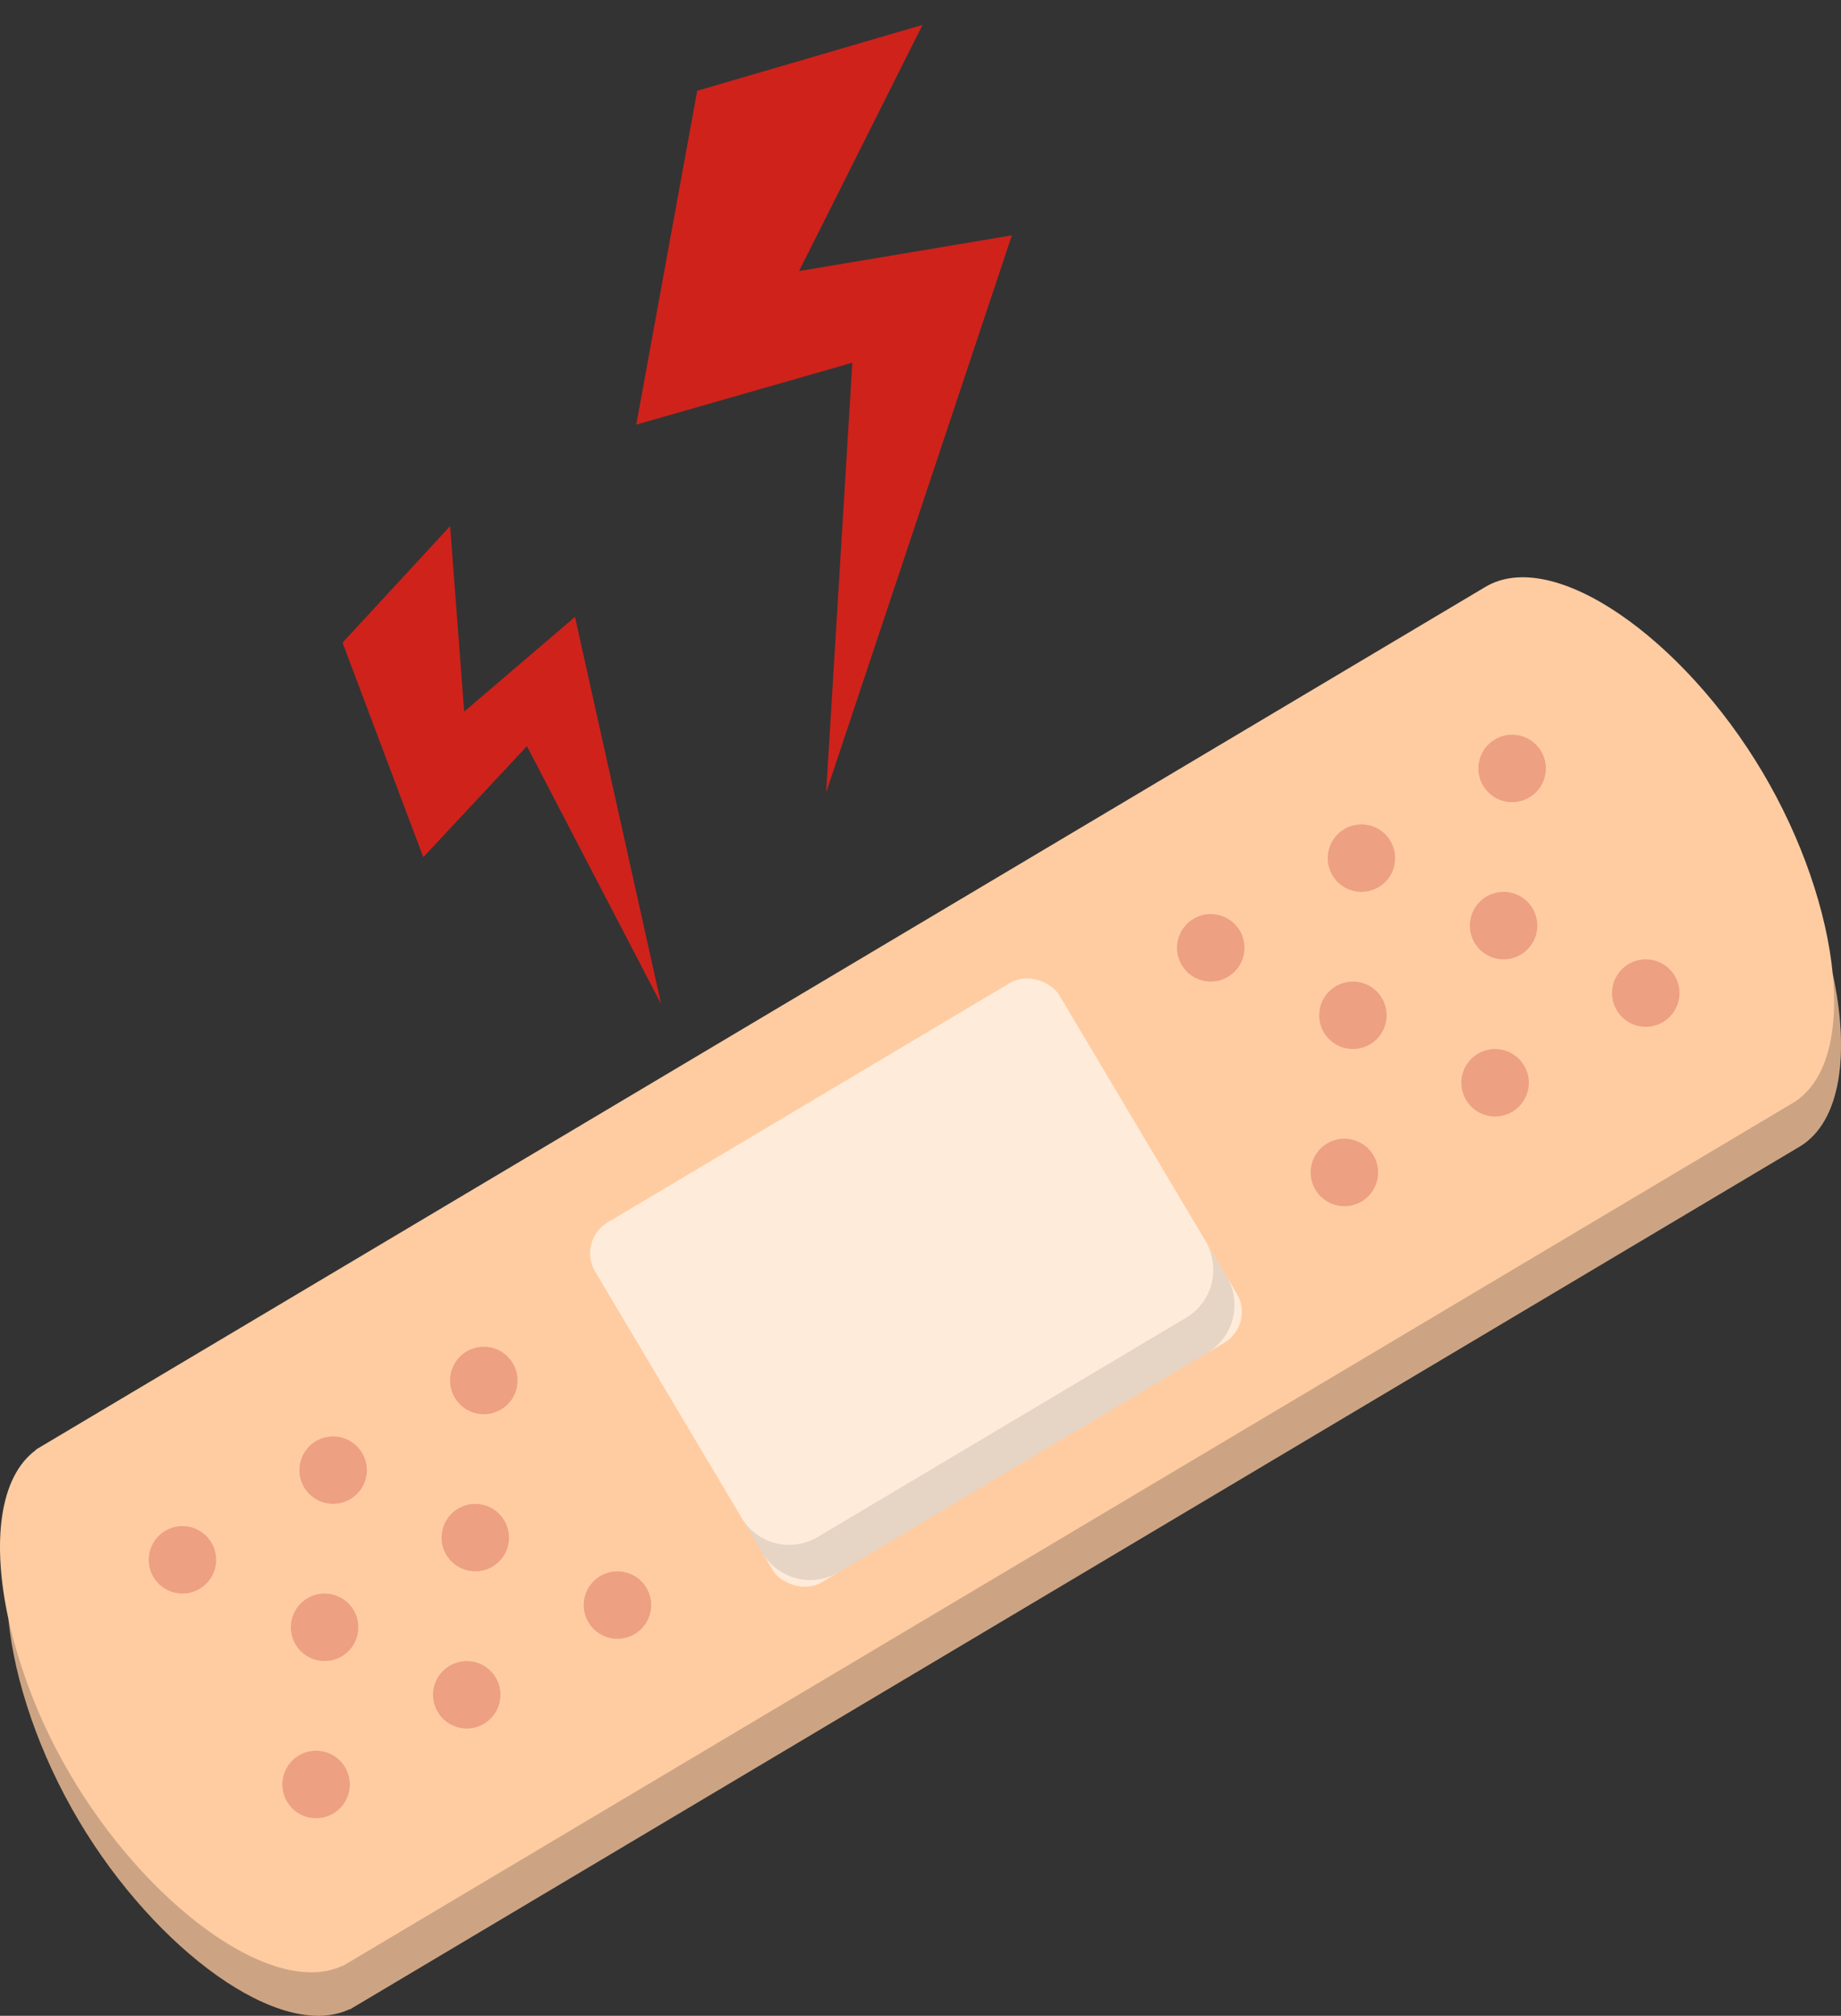 <svg xmlns="http://www.w3.org/2000/svg" width="273" height="298.853" viewBox="0 0 273 298.853">
  <rect x="0" y="0" width="273" height="298.853" fill="#333333" stroke="none"/>
  <g id="Group_13818" data-name="Group 13818" transform="translate(-927 -4783.977)">
    <g id="Group_13817" data-name="Group 13817" transform="translate(1921.241 3528.266)">
      <g id="Group_13816" data-name="Group 13816" transform="translate(-994.241 1341.297)">
        <g id="Group_13794" data-name="Group 13794">
          <path id="Path_124065" data-name="Path 124065" d="M-722.472,1400.055v0c-.88-9.119-4.535-20-10.449-29.943-11.728-19.711-30.955-33.4-41.051-27.391l-214.976,127.917.026.045c-5.451,4-6.524,13.742-4.076,25.018h0c.892,9.136,4.567,20.054,10.479,29.99,11.373,19.112,29.886,32.715,40.111,27.888l.027.045L-727.4,1425.712C-721.243,1422.046-719.914,1411.891-722.472,1400.055Z" transform="translate(994.241 -1341.297)" fill="#ffcca2"/>
        </g>
        <g id="Group_13795" data-name="Group 13795" transform="translate(1.243 58.758)" opacity="0.2">
          <path id="Path_124066" data-name="Path 124066" d="M-722.9,1380.035c.865,8.966-.954,16.229-5.958,19.206l-214.978,127.917-.026-.046c-10.225,4.827-28.739-8.776-40.112-27.89a80.529,80.529,0,0,1-9.453-23.538c.892,9.136,4.567,20.054,10.48,29.99,11.373,19.112,29.886,32.715,40.111,27.888l.027.045,214.977-127.917C-721.667,1402.026-720.338,1391.871-722.9,1380.035Z" transform="translate(993.422 -1380.035)" fill="#040505"/>
        </g>
        <g id="Group_13796" data-name="Group 13796" transform="translate(85.532 57.402)">
          <rect id="Rectangle_4436" data-name="Rectangle 4436" width="80.101" height="62.088" rx="5.312" transform="translate(0 40.959) rotate(-30.754)" fill="#ffebd9"/>
        </g>
        <g id="Group_13797" data-name="Group 13797" transform="translate(110.139 98.467)" opacity="0.1">
          <path id="Path_124067" data-name="Path 124067" d="M-849.872,1411.415l-3.137-5.2a8.251,8.251,0,0,1-2.871,11.309l-54.655,32.52a8.233,8.233,0,0,1-11.094-2.578l2.921,4.908a8.249,8.249,0,0,0,11.309,2.871l54.655-32.52A8.249,8.249,0,0,0-849.872,1411.415Z" transform="translate(921.629 -1406.214)" fill="#040505"/>
        </g>
        <g id="Group_13806" data-name="Group 13806" transform="translate(174.541 23.339)">
          <g id="Group_13798" data-name="Group 13798" transform="translate(0 26.592)">
            <path id="Path_124068" data-name="Path 124068" d="M-869.872,1376.659a5,5,0,0,1-1.741,6.854,5,5,0,0,1-6.853-1.74,5,5,0,0,1,1.74-6.854A5,5,0,0,1-869.872,1376.659Z" transform="translate(879.17 -1374.215)" fill="#eda082"/>
          </g>
          <g id="Group_13799" data-name="Group 13799" transform="translate(21.269 12.22)">
            <circle id="Ellipse_648" data-name="Ellipse 648" cx="5" cy="5" r="5" transform="translate(0 9.693) rotate(-75.754)" fill="#eda082"/>
          </g>
          <g id="Group_13800" data-name="Group 13800" transform="translate(44.69)">
            <path id="Path_124069" data-name="Path 124069" d="M-840.409,1359.128a5,5,0,0,1-1.74,6.854,5,5,0,0,1-6.855-1.741,5,5,0,0,1,1.74-6.853A5,5,0,0,1-840.409,1359.128Z" transform="translate(849.707 -1356.684)" fill="#eda082"/>
          </g>
          <g id="Group_13801" data-name="Group 13801" transform="translate(43.425 23.299)">
            <path id="Path_124070" data-name="Path 124070" d="M-841.243,1374.489a5,5,0,0,1-1.74,6.853,5,5,0,0,1-6.854-1.74,5,5,0,0,1,1.741-6.854A5,5,0,0,1-841.243,1374.489Z" transform="translate(850.541 -1372.044)" fill="#eda082"/>
          </g>
          <g id="Group_13802" data-name="Group 13802" transform="translate(19.816 59.895)">
            <path id="Path_124071" data-name="Path 124071" d="M-856.808,1398.615a5,5,0,0,1-1.74,6.854,5,5,0,0,1-6.855-1.74,5,5,0,0,1,1.74-6.854A5,5,0,0,1-856.808,1398.615Z" transform="translate(866.106 -1396.171)" fill="#eda082"/>
          </g>
          <g id="Group_13803" data-name="Group 13803" transform="translate(42.161 46.599)">
            <path id="Path_124072" data-name="Path 124072" d="M-842.076,1389.85a5,5,0,0,1-1.741,6.853,5,5,0,0,1-6.853-1.74,5,5,0,0,1,1.74-6.854A5,5,0,0,1-842.076,1389.85Z" transform="translate(851.374 -1387.405)" fill="#eda082"/>
          </g>
          <g id="Group_13804" data-name="Group 13804" transform="translate(64.506 33.303)">
            <path id="Path_124073" data-name="Path 124073" d="M-827.345,1381.084a5,5,0,0,1-1.74,6.854,5,5,0,0,1-6.855-1.741,5,5,0,0,1,1.741-6.854A5,5,0,0,1-827.345,1381.084Z" transform="translate(836.643 -1378.639)" fill="#eda082"/>
          </g>
          <g id="Group_13805" data-name="Group 13805" transform="translate(21.081 36.596)">
            <circle id="Ellipse_649" data-name="Ellipse 649" cx="5" cy="5" r="5" fill="#eda082"/>
          </g>
        </g>
        <g id="Group_13815" data-name="Group 13815" transform="translate(22.053 114.073)">
          <g id="Group_13807" data-name="Group 13807" transform="translate(0 26.592)">
            <path id="Path_124074" data-name="Path 124074" d="M-970.4,1436.479a5,5,0,0,1-1.74,6.853,5,5,0,0,1-6.854-1.74,5,5,0,0,1,1.74-6.854A5,5,0,0,1-970.4,1436.479Z" transform="translate(979.702 -1434.034)" fill="#eda082"/>
          </g>
          <g id="Group_13808" data-name="Group 13808" transform="translate(22.346 13.297)">
            <circle id="Ellipse_650" data-name="Ellipse 650" cx="5" cy="5" r="5" fill="#eda082"/>
          </g>
          <g id="Group_13809" data-name="Group 13809" transform="translate(44.69)">
            <path id="Path_124075" data-name="Path 124075" d="M-940.941,1418.947a5,5,0,0,1-1.74,6.854,5,5,0,0,1-6.855-1.74,5,5,0,0,1,1.741-6.854A5,5,0,0,1-940.941,1418.947Z" transform="translate(950.239 -1416.503)" fill="#eda082"/>
          </g>
          <g id="Group_13810" data-name="Group 13810" transform="translate(42.35 22.224)">
            <circle id="Ellipse_651" data-name="Ellipse 651" cx="5" cy="5" r="5" transform="translate(0 9.693) rotate(-75.754)" fill="#eda082"/>
          </g>
          <g id="Group_13811" data-name="Group 13811" transform="translate(19.816 59.895)">
            <path id="Path_124076" data-name="Path 124076" d="M-957.34,1458.435a5,5,0,0,1-1.74,6.853,5,5,0,0,1-6.855-1.74,5,5,0,0,1,1.74-6.854A5,5,0,0,1-957.34,1458.435Z" transform="translate(966.638 -1455.99)" fill="#eda082"/>
          </g>
          <g id="Group_13812" data-name="Group 13812" transform="translate(41.085 45.523)">
            <circle id="Ellipse_652" data-name="Ellipse 652" cx="5" cy="5" r="5" transform="translate(0 9.693) rotate(-75.754)" fill="#eda082"/>
          </g>
          <g id="Group_13813" data-name="Group 13813" transform="translate(64.507 33.303)">
            <path id="Path_124077" data-name="Path 124077" d="M-927.876,1440.9a5,5,0,0,1-1.741,6.854,5,5,0,0,1-6.853-1.741,5,5,0,0,1,1.74-6.853A5,5,0,0,1-927.876,1440.9Z" transform="translate(937.174 -1438.459)" fill="#eda082"/>
          </g>
          <g id="Group_13814" data-name="Group 13814" transform="translate(21.081 36.595)">
            <path id="Path_124078" data-name="Path 124078" d="M-956.506,1443.074a5,5,0,0,1-1.74,6.853,5,5,0,0,1-6.854-1.74,5,5,0,0,1,1.74-6.854A5,5,0,0,1-956.506,1443.074Z" transform="translate(965.804 -1440.629)" fill="#eda082"/>
          </g>
        </g>
      </g>
    </g>
    <g id="Group_13737" data-name="Group 13737" transform="matrix(-0.588, 0.809, -0.809, -0.588, 1047.92, 4901.352)">
      <path id="Path_123994" data-name="Path 123994" d="M23.35,69.71,42.034,41.325,19.687,38.577,38.916,0,0,44.072l21.017,5.036L0,66.963Z" transform="translate(0 0)" fill="#cf221b"/>
    </g>
    <g id="Group_13819" data-name="Group 13819" transform="matrix(-0.921, 0.391, -0.391, -0.921, 1102.549, 4878.938)">
      <path id="Path_123994-2" data-name="Path 123994" d="M34.555,103.163,62.2,61.156,29.135,57.09,57.591,0,0,65.221l31.1,7.452L0,99.1Z" transform="translate(0 0)" fill="#cf221b"/>
    </g>
  </g>
</svg>
